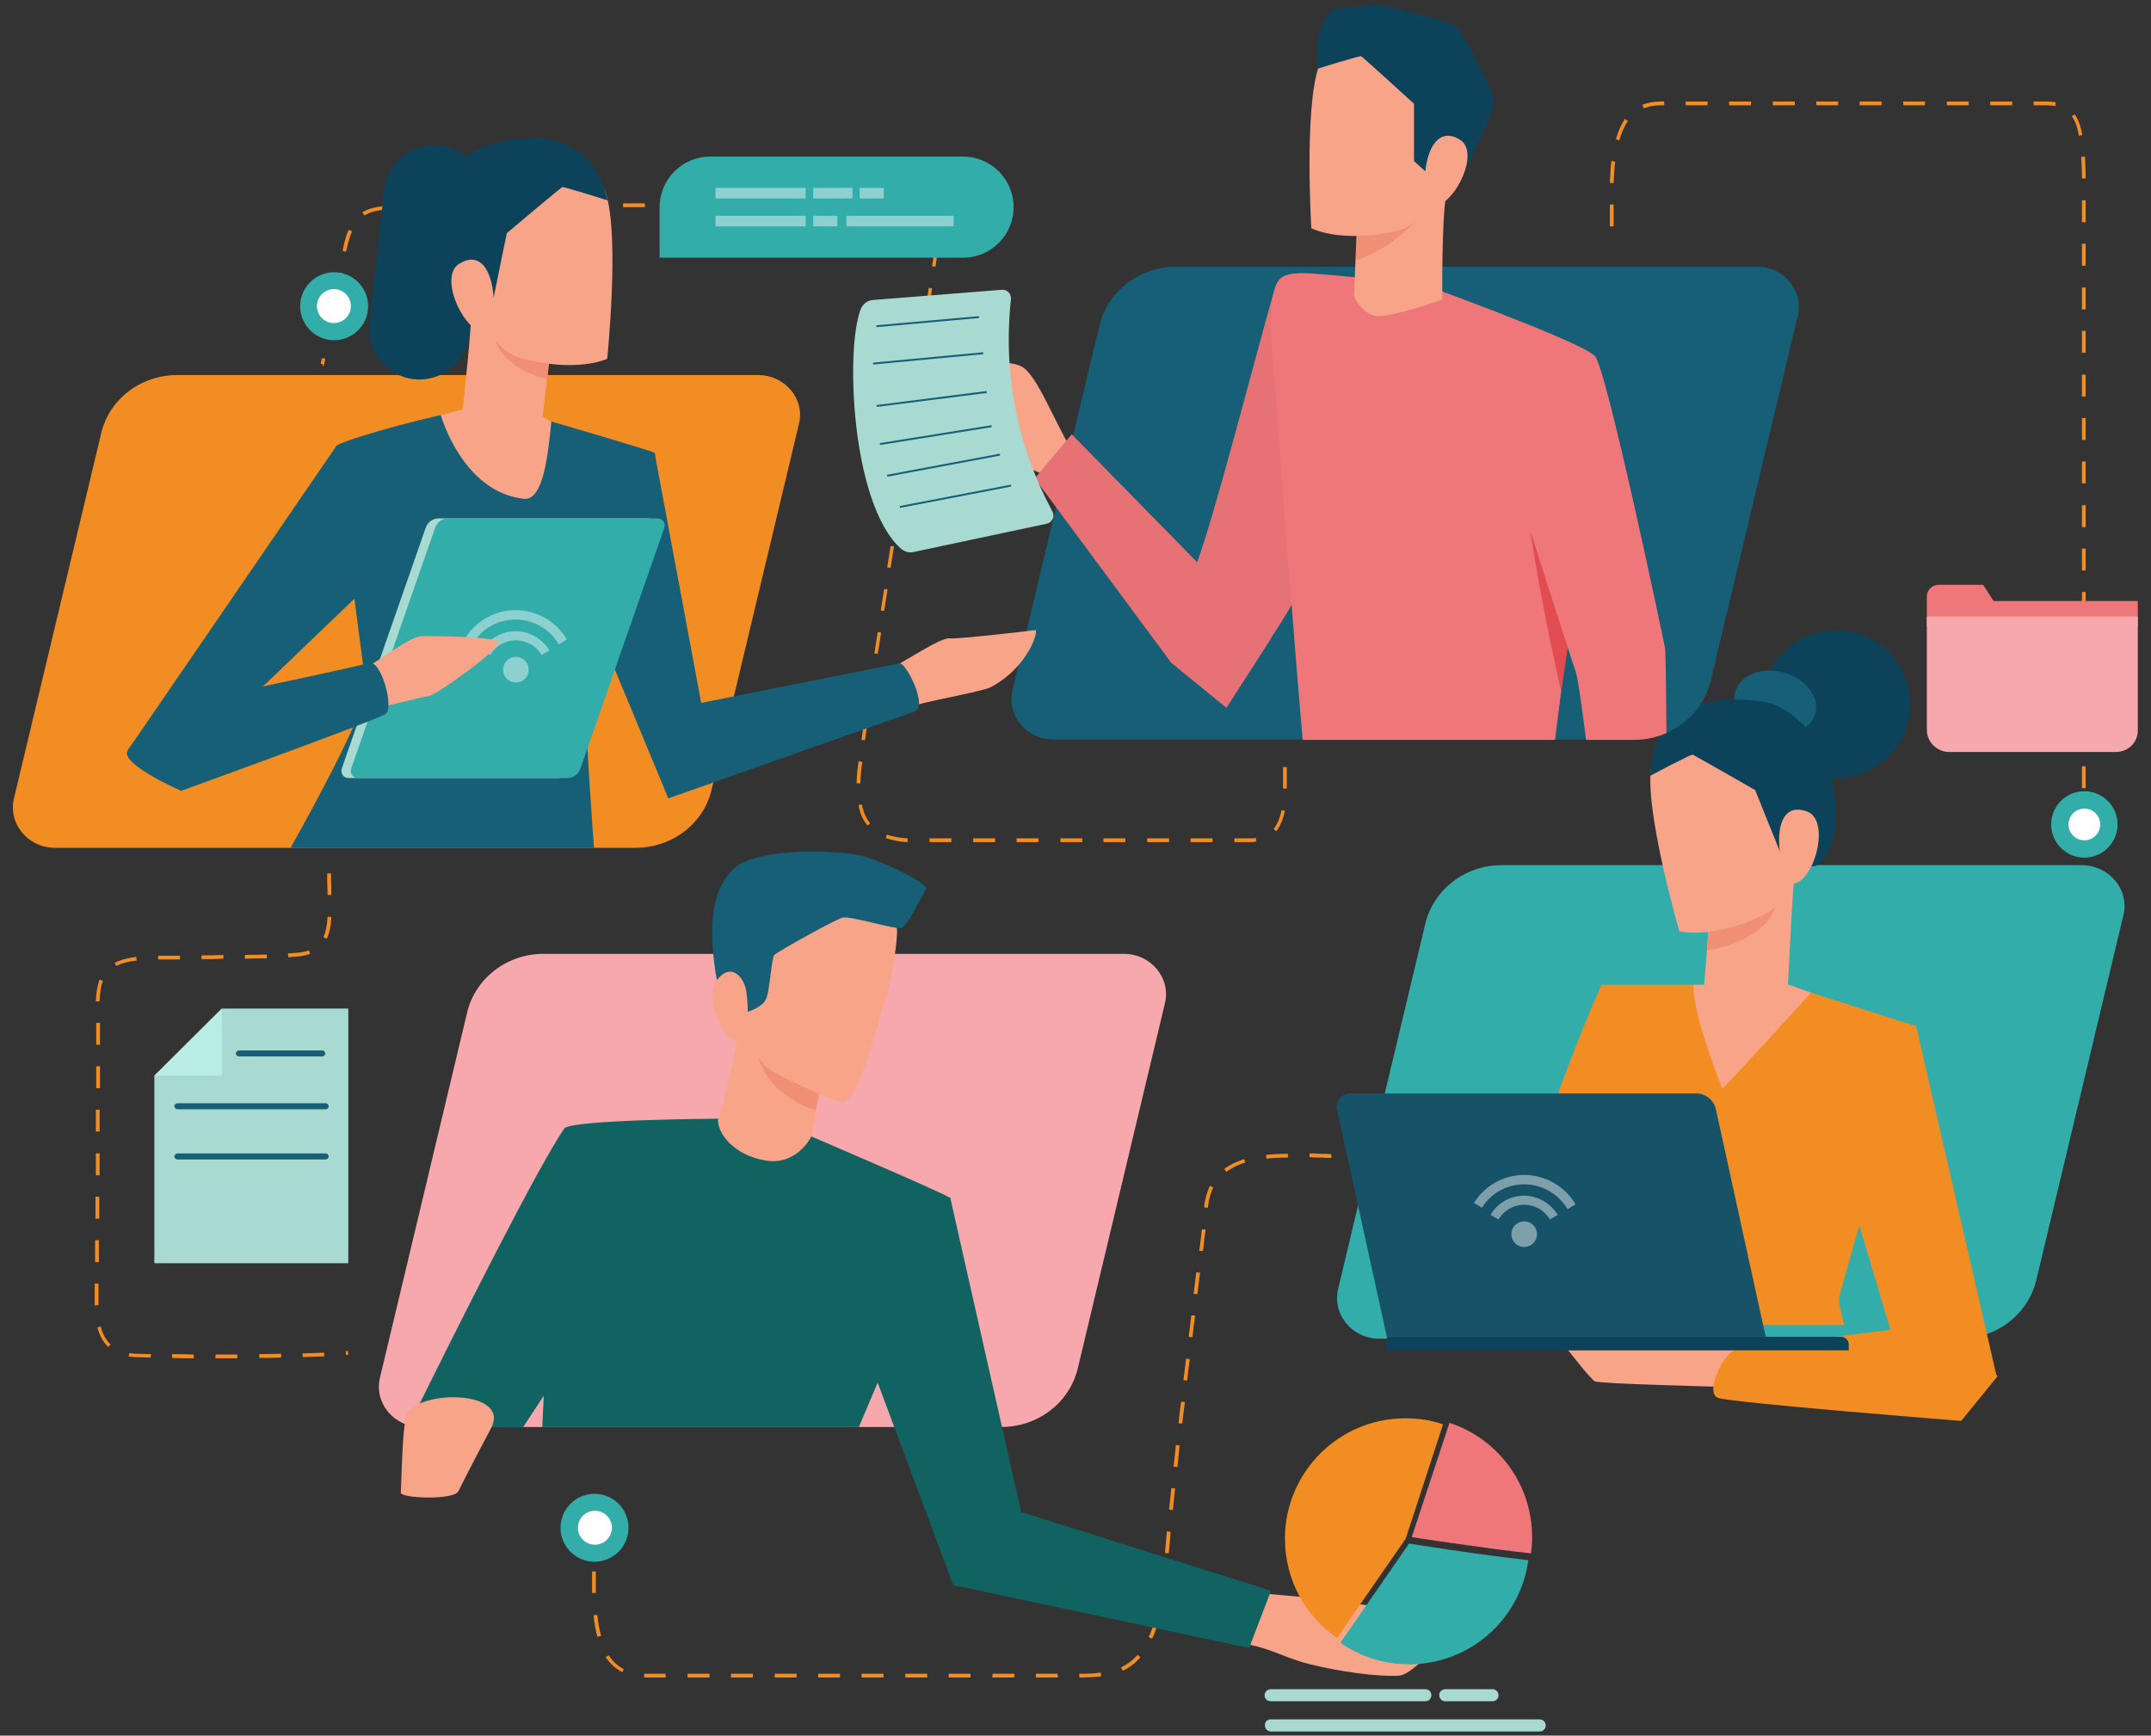 <?xml version="1.0" encoding="utf-8"?>
<!-- Generator: Adobe Illustrator 25.0.0, SVG Export Plug-In . SVG Version: 6.00 Build 0)  -->
<svg version="1.1" id="Layer_1" xmlns="http://www.w3.org/2000/svg" xmlns:xlink="http://www.w3.org/1999/xlink" x="0px" y="0px"
	 viewBox="0 0 570 460" style="enable-background:new 0 0 570 460;" xml:space="preserve">
<rect x="0" y="0" width="570" height="460" fill="#333333" stroke="none"/>
<style type="text/css">
	.st0{fill:#F28D23;}
	.st1{fill:#F6A8AC;}
	.st2{fill:#32ADA9;}
	.st3{opacity:0.44;fill:#FFFFFF;}
	.st4{fill:#A8DAD2;}
	.st5{fill:#B7EDE5;}
	.st6{fill:#175F76;}
	.st7{fill:#EF777A;}
	.st8{fill:#FFFFFF;}
	.st9{fill:#F7A489;}
	.st10{fill:#F08F74;}
	.st11{fill:#0C435B;}
	.st12{fill:#165368;}
	.st13{fill:#106361;}
	.st14{fill:#E67275;}
	.st15{fill:#E14C51;}
</style>
<g>
	<path class="st0" d="M331.2,223.2h-4.1v-1h4.1c0.6,0,1.1,0,1.6-0.1l0.1,0.9C332.4,223.2,331.8,223.2,331.2,223.2z M321.3,223.2
		h-5.8v-1h5.8V223.2z M309.8,223.2H304v-1h5.8V223.2z M298.2,223.2h-5.8v-1h5.8V223.2z M286.7,223.2H281v-1h5.8V223.2z M275.2,223.2
		h-5.8v-1h5.8V223.2z M263.7,223.2h-5.8v-1h5.8V223.2z M252.1,223.2h-5.8v-1h5.8V223.2z M240.5,223.2c-2.2-0.1-4.1-0.5-5.8-1.1
		l0.3-0.9c1.5,0.5,3.4,0.9,5.5,1L240.5,223.2z M338.2,220.3l-0.7-0.6c1-1.2,1.7-2.9,2.1-5l0.9,0.2
		C340,217.1,339.3,218.9,338.2,220.3z M229.9,218.8c-1.2-1.4-2-3.2-2.4-5.4l0.9-0.2c0.4,2.1,1.1,3.7,2.2,5L229.9,218.8z M341,209
		l-1,0l0-0.5c0-0.9,0-1.8,0-2.6c0-0.7,0-1.4,0-1.9c0-0.3,0-0.5,0-0.7l1,0c0,0.2,0,0.5,0,0.7c0,0.6,0,1.2,0,1.9c0,0.8,0,1.7,0,2.6
		L341,209z M228,207.6l-1,0c0-1.7,0.2-3.6,0.5-5.7l0-0.1l1,0.1l0,0.1C228.2,204.1,228,205.9,228,207.6z M229.2,196.2l-0.9-0.1
		c0.2-1.7,0.5-3.6,0.8-5.7l0.9,0.1C229.7,192.6,229.5,194.5,229.2,196.2z M230.9,184.8l-0.9-0.1c0.3-1.8,0.5-3.7,0.8-5.7l0.9,0.1
		C231.4,181,231.1,183,230.9,184.8z M232.6,173.3l-0.9-0.1l0.9-5.7l0.9,0.1L232.6,173.3z M234.3,161.9l-0.9-0.1l0.9-5.7l0.9,0.1
		L234.3,161.9z M236,150.5l-0.9-0.1l0.9-5.7l0.9,0.1L236,150.5z M237.7,139.1l-0.9-0.1l0.9-5.7l0.9,0.1L237.7,139.1z M239.4,127.7
		l-0.9-0.1l0.9-5.7l0.9,0.1L239.4,127.7z M241.1,116.3l-0.9-0.1l0.9-5.7l0.9,0.1L241.1,116.3z M242.8,104.9l-0.9-0.1l0.9-5.7
		l0.9,0.1L242.8,104.9z M85.5,97v-0.5L85,96.4c0,0,0.1-0.6,0.3-1.5l0.9,0.2C85.8,97,85.8,97,85.5,97z M244.5,93.5l-0.9-0.1l0.8-5.7
		l0.9,0.1L244.5,93.5z M87.4,89.4l-0.9-0.2c0.3-1.7,0.7-3.6,1.1-5.7l0.9,0.2C88.1,85.7,87.7,87.7,87.4,89.4z M246.2,82.1l-0.9-0.1
		c0.3-2,0.6-3.9,0.8-5.7l0.9,0.1C246.8,78.2,246.5,80.1,246.2,82.1z M89.6,78.1l-0.9-0.2c0.4-1.9,0.7-3.8,1.1-5.7l0.9,0.2
		C90.3,74.2,90,76.2,89.6,78.1z M247.9,70.7l-0.9-0.1c0.3-2.1,0.6-4,0.8-5.7l0.9,0.1C248.5,66.6,248.2,68.5,247.9,70.7z M91.7,66.7
		l-0.9-0.2c0.4-2.3,0.9-4.1,1.6-5.6l0.9,0.4C92.7,62.7,92.2,64.5,91.7,66.7z M249.5,59.2l-1-0.1c0.1-1,0.2-1.5,0.2-1.7
		c-0.2-0.1-0.8-0.4-3.1-0.7l0.1-1c3.3,0.4,4,0.9,4,1.5C249.7,57.4,249.7,57.8,249.5,59.2z M96.6,57.1L96,56.3
		c1.4-0.9,3.2-1.4,5.7-1.7l0.1,1C99.5,55.8,97.9,56.3,96.6,57.1z M239.9,56.1c-1.7-0.1-3.6-0.2-5.7-0.3l0-1c2.1,0.1,4.1,0.2,5.8,0.3
		L239.9,56.1z M228.4,55.6c-1.8-0.1-3.8-0.1-5.8-0.2l0-1c2,0.1,3.9,0.1,5.8,0.2L228.4,55.6z M107.5,55.3l0-1c1.4,0,3.3,0,5.8-0.1
		l0,1C110.8,55.3,108.9,55.3,107.5,55.3z M216.9,55.3c-1.9,0-3.8-0.1-5.8-0.1l0-1c2,0,3.9,0.1,5.8,0.1L216.9,55.3z M119,55.2l0-1
		c1.8,0,3.7,0,5.8-0.1l0,1C122.7,55.2,120.8,55.2,119,55.2z M205.4,55.1c-1.9,0-3.8,0-5.8-0.1l0-1c1.9,0,3.9,0,5.8,0.1L205.4,55.1z
		 M130.5,55.1l0-1c1.9,0,3.8,0,5.8,0l0,1C134.3,55.1,132.4,55.1,130.5,55.1z M142.1,55l0-1c1.9,0,3.8,0,5.8,0l0,1
		C145.9,55,143.9,55,142.1,55z M193.9,55c-1.9,0-3.8,0-5.8,0l0-1c1.9,0,3.9,0,5.8,0L193.9,55z M153.6,55l0-1c1.9,0,3.8,0,5.8,0l0,1
		C157.4,54.9,155.5,54.9,153.6,55z M182.4,54.9c-1.9,0-3.8,0-5.8,0l0-1c1.9,0,3.8,0,5.8,0L182.4,54.9z M165.1,54.9l0-1
		c1.9,0,3.8,0,5.8,0l0,1C168.9,54.9,167,54.9,165.1,54.9z"/>
	<path class="st1" d="M308.7,265.9l-23.1,96.8c-2.2,9.1-10.6,15.5-20.2,15.5H111.6c-1.1,0-2.2-0.2-3.2-0.4c-5.5-1.6-9.1-7-7.7-12.7
		l23.1-96.8c2.2-9.1,10.6-15.5,20.2-15.5h153.8C305,252.8,310.3,259.2,308.7,265.9z"/>
	<g>
		<path class="st2" d="M255.2,68.3h-80.4V54.9c0-7.4,6-13.4,13.4-13.4h67c7.4,0,13.4,6,13.4,13.4l0,0
			C268.6,62.3,262.6,68.3,255.2,68.3z"/>
		<rect x="224.3" y="57.2" class="st3" width="28.4" height="2.8"/>
		<rect x="215.5" y="57.2" class="st3" width="6.4" height="2.8"/>
		<rect x="227.8" y="49.8" class="st3" width="6.4" height="2.8"/>
		<rect x="215.5" y="49.8" class="st3" width="10.4" height="2.8"/>
		<rect x="189.6" y="57.2" class="st3" width="23.9" height="2.8"/>
		<rect x="189.6" y="49.8" class="st3" width="23.9" height="2.8"/>
	</g>
	<polygon class="st4" points="92.3,267.3 92.3,334.8 40.9,334.8 40.9,285.1 58.8,267.3 	"/>
	<polygon class="st5" points="58.8,267.3 58.8,285.1 40.9,285.1 	"/>
	<path class="st4" d="M336.7,447.7h41c0.9,0,1.6,0.7,1.6,1.6l0,0c0,0.9-0.7,1.6-1.6,1.6h-41c-0.9,0-1.6-0.7-1.6-1.6l0,0
		C335.1,448.5,335.8,447.7,336.7,447.7z"/>
	<path class="st4" d="M383,447.7h12.5c0.9,0,1.6,0.7,1.6,1.6l0,0c0,0.9-0.7,1.6-1.6,1.6H383c-0.9,0-1.6-0.7-1.6-1.6l0,0
		C381.3,448.5,382.1,447.7,383,447.7z"/>
	<path class="st4" d="M336.7,455.7H408c0.9,0,1.6,0.7,1.6,1.6l0,0c0,0.9-0.7,1.6-1.6,1.6h-71.2c-0.9,0-1.6-0.7-1.6-1.6l0,0
		C335.1,456.4,335.8,455.7,336.7,455.7z"/>
	<path class="st6" d="M85.4,280H63.3c-0.4,0-0.8-0.4-0.8-0.8l0,0c0-0.4,0.4-0.8,0.8-0.8h22.1c0.4,0,0.8,0.4,0.8,0.8l0,0
		C86.2,279.6,85.8,280,85.4,280z"/>
	<path class="st6" d="M86.3,294H47c-0.4,0-0.8-0.4-0.8-0.8l0,0c0-0.4,0.4-0.8,0.8-0.8h39.3c0.4,0,0.8,0.4,0.8,0.8l0,0
		C87.1,293.7,86.7,294,86.3,294z"/>
	<path class="st6" d="M86.3,307.3H47c-0.4,0-0.8-0.4-0.8-0.8l0,0c0-0.4,0.4-0.8,0.8-0.8h39.3c0.4,0,0.8,0.4,0.8,0.8l0,0
		C87.1,306.9,86.7,307.3,86.3,307.3z"/>
	<path class="st0" d="M552.7,218.3h-1v-3.6h1V218.3z M552.7,208.9h-1v-5.8h1V208.9z M552.7,197.3h-1v-5.8h1V197.3z M552.7,185.8h-1
		V180h1V185.8z M552.7,174.2h-1v-5.8h1V174.2z M552.7,162.7h-1v-5.8h1V162.7z M552.7,151.2h-1v-5.8h1V151.2z M552.7,139.7h-1v-5.8h1
		V139.7z M552.7,128.1h-1v-5.8h1V128.1z M552.7,116.6h-1v-5.8h1V116.6z M552.7,105.1h-1v-5.8h1V105.1z M552.7,93.5h-1v-5.8h1V93.5z
		 M552.7,82h-1v-5.8h1V82z M552.7,70.4h-1v-5.8h1V70.4z M427.6,60h-1c0-1,0-2.1,0-3.3c0-0.8,0-1.6,0-2.5l1,0c0,0.8,0,1.7,0,2.5
		C427.6,57.8,427.6,58.9,427.6,60z M552.7,58.9h-1v-5.8h1V58.9z M427.6,48.5l-1,0c0.1-2.2,0.2-4.1,0.4-5.8l1,0.1
		C427.8,44.5,427.7,46.4,427.6,48.5z M551.7,47.3c0-2.2-0.1-4-0.2-5.7l1-0.1c0.1,1.7,0.2,3.6,0.2,5.8L551.7,47.3z M429.1,37.2
		l-0.9-0.3c0.6-2.1,1.4-3.9,2.4-5.4l0.8,0.6C430.4,33.5,429.7,35.2,429.1,37.2z M550.9,36c-0.4-2.3-1-4-1.9-5.2l0.8-0.5
		c0.9,1.3,1.6,3.1,2,5.5L550.9,36z M435.6,28.7l-0.4-0.9c1.4-0.6,3.1-0.9,4.8-0.9l1,0v1l-1,0C438.4,27.9,436.9,28.2,435.6,28.7z
		 M544.6,28.1c-0.7-0.1-1.5-0.2-2.4-0.2l-3.3,0v-1l3.3,0c1,0,1.8,0.1,2.6,0.2L544.6,28.1z M475.6,27.9h-5.8v-1h5.8V27.9z
		 M481.3,27.9v-1l5.8,0v1L481.3,27.9z M464,27.9l-5.8,0v-1l5.8,0V27.9z M492.8,27.9v-1l5.8,0v1L492.8,27.9z M452.5,27.9l-5.8,0l0-1
		l5.8,0V27.9z M504.4,27.9L504.4,27.9l-0.1-1l5.8,0v1L504.4,27.9z M515.9,27.9v-1l5.8,0v1L515.9,27.9z M527.4,27.9v-1l5.8,0v1
		L527.4,27.9z"/>
	<g>
		<path class="st7" d="M566.6,159.3h-38.3l-2.8-4.3h-11.8c-1.7,0-3.1,1.4-3.1,3.1v8.1h55.9V159.3z"/>
		<path class="st1" d="M560.7,199.3h-44.2c-3.2,0-5.9-2.6-5.9-5.9v-30h55.9v30C566.6,196.7,564,199.3,560.7,199.3z"/>
	</g>
	<path class="st0" d="M57.1,360l0-1c1.9,0,3.8,0,5.8,0l0,1C61,360,59.1,360,57.1,360z M51.4,360c-1.9,0-3.9,0-5.8-0.1l0-1
		c1.9,0,3.8,0,5.7,0.1L51.4,360z M68.7,359.9l0-1c2,0,3.9-0.1,5.8-0.1l0,1C72.6,359.9,70.6,359.9,68.7,359.9z M39.9,359.8
		c-1.3,0-2.6-0.1-3.8-0.1c-0.7,0-1.4-0.1-2-0.2l0.2-0.9c0.6,0.1,1.2,0.2,1.9,0.2c1.2,0,2.5,0.1,3.8,0.1L39.9,359.8z M80.2,359.7l0-1
		c2.1-0.1,4-0.1,5.7-0.2l0,1C84.2,359.5,82.3,359.6,80.2,359.7z M91.7,359.1l-0.1-1c0.2,0,0.4,0,0.6-0.1l0.1,1
		C92.1,359.1,91.9,359.1,91.7,359.1z M28.7,357c-1.4-1.3-2.3-3-2.9-5.2l0.9-0.2c0.5,2,1.4,3.6,2.6,4.7L28.7,357z M25.1,346l0-0.1
		c0-0.5,0-0.9,0-1.3c0-1,0-2.5,0-4.4l1,0c0,1.9,0,3.3,0,4.4c0,0.4,0,0.8,0,1.2l0,0.1L25.1,346z M26.2,334.5l-1,0c0-1.8,0-3.7,0-5.8
		l1,0C26.2,330.8,26.2,332.7,26.2,334.5z M26.3,323l-1,0l0-5.8l1,0L26.3,323z M26.4,311.5l-1,0l0-5.8l1,0L26.4,311.5z M26.4,299.9
		l-1,0l0-5.8l1,0L26.4,299.9z M26.5,288.4l-1,0c0-2,0-3.9,0-5.8l1,0C26.5,284.5,26.5,286.4,26.5,288.4z M25.5,276.9
		c0-2.1,0-4.1,0-5.8l1,0c0,1.7,0,3.6,0,5.8L25.5,276.9z M26.4,265.4l-1,0c0.1-2.5,0.4-4.3,1-5.8l0.9,0.4
		C26.7,261.3,26.5,263.1,26.4,265.4z M30.8,256l-0.4-0.8c1.5-0.8,3.4-1.3,5.7-1.6l0.1,1C34,254.8,32.2,255.3,30.8,256z M41.9,254.3
		l0-1l5.8,0l0,1L41.9,254.3z M53.4,254.2l0-1c1.9,0,3.9,0,5.8-0.1l0,1C57.2,254.2,55.3,254.2,53.4,254.2z M64.9,254.1l0-1
		c2.1,0,4-0.1,5.8-0.1l0,1C68.9,254,67.1,254,64.9,254.1z M76.4,253.7l-0.1-1c0.9-0.1,1.8-0.1,2.6-0.2c1.1-0.1,2.1-0.3,3-0.6
		l0.3,0.9c-0.9,0.3-2,0.6-3.2,0.7C78.2,253.6,77.4,253.6,76.4,253.7z M86.6,248.8l-0.9-0.4c0.6-1.4,1-3.1,1.1-5.4l1,0
		C87.7,245.4,87.3,247.3,86.6,248.8z M86.8,237.2l0-0.8c-0.1-1.6-0.1-3.3-0.1-4.9h1c0,1.6,0.1,3.3,0.1,4.9l0,0.8L86.8,237.2z"/>
	<path class="st0" d="M286,444.6l0-1c1.7,0,3.8,0,5.7-0.3l0.1,1C289.8,444.5,287.8,444.6,286,444.6z M280.3,444.6h-5.8v-1h5.8V444.6
		z M268.7,444.6H263v-1h5.8V444.6z M257.2,444.6h-5.8v-1h5.8V444.6z M245.7,444.6h-5.8v-1h5.8V444.6z M234.1,444.6h-5.8v-1h5.8
		V444.6z M222.6,444.6h-5.8v-1h5.8V444.6z M211.1,444.6h-5.8v-1h5.8V444.6z M199.5,444.6h-5.8v-1h5.8V444.6z M188,444.6h-5.8v-1h5.8
		V444.6z M176.5,444.6h-4.9c-0.3,0-0.6,0-0.9,0l0-1c0.3,0,0.5,0,0.8,0h4.9V444.6z M164.9,443.2c-1.7-0.9-3.2-2.2-4.4-4l0.8-0.5
		c1.1,1.6,2.4,2.9,4,3.7L164.9,443.2z M297.5,442.8l-0.4-0.9c1.7-0.8,3.1-1.9,4.4-3.3l0.7,0.6C300.9,440.8,299.3,442,297.5,442.8z
		 M305.3,434.3l-0.9-0.4c0.7-1.5,1.3-3.3,1.9-5.3l0.9,0.2C306.7,430.9,306.1,432.7,305.3,434.3z M158.3,433.8
		c-0.5-1.7-0.8-3.6-1-5.7l1-0.1c0.2,2.1,0.5,3.9,1,5.6L158.3,433.8z M308.5,423.2l-0.9-0.2c0.3-1.7,0.5-3.7,0.8-5.7l1,0.1
		C309,419.5,308.8,421.4,308.5,423.2z M156.9,422.2c0-0.8,0-1.7,0-2.5c0-1.1,0-2.1,0-3.2l1,0c0,1.1,0,2.1,0,3.2c0,0.8,0,1.7,0,2.5
		L156.9,422.2z M309.7,411.7l-1-0.1c0.2-1.9,0.3-3.8,0.5-5.7l1,0.1C310.1,407.9,309.9,409.8,309.7,411.7z M158,410.7l-1,0
		c0-1.9,0.1-3.8,0.1-5.7h1C158.1,406.9,158.1,408.9,158,410.7z M310.8,400.2l-1-0.1c0.2-1.9,0.4-3.8,0.6-5.7l1,0.1
		C311.2,396.4,311,398.3,310.8,400.2z M312,388.8l-1-0.1c0.2-1.9,0.4-3.8,0.6-5.7l1,0.1C312.4,385,312.2,386.9,312,388.8z
		 M313.3,377.3l-1-0.1c0.2-1.9,0.4-3.8,0.7-5.7l1,0.1C313.7,373.5,313.5,375.4,313.3,377.3z M314.6,365.9l-1-0.1
		c0.2-1.9,0.5-3.8,0.7-5.7l1,0.1C315,362.1,314.8,364,314.6,365.9z M316,354.4l-1-0.1c0.2-1.9,0.5-3.9,0.7-5.7l1,0.1
		C316.4,350.6,316.2,352.5,316,354.4z M317.3,343l-1-0.1l0.7-5.7l1,0.1L317.3,343z M318.8,331.6l-1-0.1c0.3-2.1,0.5-4,0.7-5.7l1,0.1
		C319.2,327.6,319,329.5,318.8,331.6z M320.1,320.1l-1-0.1l0-0.2c0.2-2.1,0.8-3.9,1.5-5.5l0.9,0.4c-0.7,1.5-1.2,3.2-1.4,5.2
		L320.1,320.1z M325,310.6l-0.6-0.8c1.5-1.1,3.2-1.9,5.3-2.6l0.3,0.9C328.1,308.7,326.4,309.5,325,310.6z M335.6,307.1l-0.1-1
		c1.7-0.2,3.6-0.3,5.8-0.3l0,1C339.1,306.8,337.3,306.9,335.6,307.1z M352.8,306.9c-0.9,0-1.8,0-2.7-0.1c-1,0-2,0-3.1-0.1l0-1
		c1,0,2,0,3.1,0.1c0.9,0,1.8,0,2.7,0.1L352.8,306.9z"/>
	<ellipse transform="matrix(0.805 -0.594 0.594 0.805 -30.93 68.366)" class="st2" cx="88.5" cy="81.2" rx="9" ry="9"/>
	<ellipse transform="matrix(0.805 -0.593 0.593 0.805 -30.916 68.236)" class="st8" cx="88.5" cy="81.2" rx="4.5" ry="4.5"/>
	<ellipse transform="matrix(0.228 -0.974 0.974 0.228 -272.814 465.88)" class="st2" cx="157.4" cy="405" rx="9" ry="9"/>
	
		<ellipse transform="matrix(0.229 -0.974 0.974 0.229 -272.871 465.472)" class="st8" cx="157.4" cy="405" rx="4.5" ry="4.5"/>
	
		<ellipse transform="matrix(0.23 -0.973 0.973 0.23 212.927 705.585)" class="st2" cx="552.2" cy="218.3" rx="8.8" ry="8.8"/>
	
		<ellipse transform="matrix(0.23 -0.973 0.973 0.23 212.928 705.586)" class="st8" cx="552.2" cy="218.3" rx="4.2" ry="4.2"/>
	<g>
		<path class="st2" d="M562.7,242.5l-23.1,96.8c-2.2,9.1-10.6,15.5-20.2,15.5H365.5c-7.2,0-12.5-6.4-10.9-13.2l23.1-96.8
			c2.2-9.1,10.6-15.5,20.2-15.5h153.8C559,229.4,564.3,235.8,562.7,242.5z"/>
		<polygon class="st0" points="507.8,272.1 529.1,364.8 505.9,369.1 491.3,320 		"/>
		<path class="st0" d="M424.4,261c-11.7,25.6-34.4,93.8-34.4,93.8h46.2L424.4,261z"/>
		<g>
			<path class="st0" d="M488.7,351.2h-56.4c0.1-0.9,0.1-1.5,0.1-1.8c-0.5-4-6.3-31.9-10.3-49.2c-3.1-13.4,2.4-39.2,2.4-39.2h49.1
				c12.3,4.1,34.3,11,34.3,11s-19.3,66.8-20.5,71.6C487.1,344.5,487.7,347.3,488.7,351.2z"/>
			<path class="st9" d="M475.8,230c-0.8,4.1-1.7,26.2-2,30.9l6.1,2.2c0,0-19.6,21.7-23.5,25.4c0,0-8.1-19.9-7.6-27.5h2.8
				c0,0,2-25.5,2-25.7S475.8,230,475.8,230z"/>
			<path class="st10" d="M470.6,239.6c-2.4,10.2-18.3,12.3-18.3,12.3l0.8-9.5L470.6,239.6z"/>
			
				<ellipse transform="matrix(0.778 -0.629 0.629 0.778 -9.223 347.284)" class="st11" cx="486.3" cy="186.7" rx="19.6" ry="19.6"/>
			<path class="st9" d="M437.4,204.6c-1,12.5,7.6,42.2,7.6,42.2s8.4,2.3,22.1-4.2c13.7-6.5,7.2-32.3,7.2-32.3s-7.4-17.2-21.3-18.3
				C444.9,191.5,438,197.2,437.4,204.6z"/>
			
				<ellipse transform="matrix(0.258 -0.966 0.966 0.258 169.038 592.784)" class="st6" cx="470.6" cy="186.3" rx="8.3" ry="11"/>
			<path class="st11" d="M472,226.5l-6.9-17.1c0,0-16.2-9.3-16.6-9.4s-11.2,5.6-11.2,5.6s0-7.4,4.2-12.9c2.7-3.5,10.6-9.7,27.4-6.4
				c2.1,0.4,9.2,4.1,14,12.2c2.7,4.6,7.3,25.1-1.8,31C480.1,230.2,472,226.5,472,226.5z"/>
			<path class="st9" d="M471.6,225.3c-0.8-7.3,1.5-12.4,7.3-10.2s2.5,16.4-2.6,18.8C471.3,236.4,471.6,225.3,471.6,225.3z"/>
		</g>
		<path class="st9" d="M415.5,357.8c0,0,5.9,7.6,7.1,8.3c1.2,0.7,32.7,1.4,34.3,1.5c1.6,0.1,8.4,2.5,8.4,2.5l13.8-8.2l-9.1-4.8
			L415.5,357.8z"/>
		<path class="st0" d="M529.3,364.8l-9.6,11.8c0,0-60.7-4.8-64.4-6.1c-3.7-1.3,1.4-12.1,4.8-12.8c3.4-0.6,60.3-7.7,60.3-7.7
			L529.3,364.8z"/>
		<g>
			<path class="st11" d="M367.5,354.3h120.4c1.1,0,2,0.9,2,2v1.6H367.5V354.3z"/>
			<path class="st12" d="M467.9,354.3H367.5l-13.2-60.2c-0.5-2.2,1.2-4.3,3.5-4.3h91.7c2.5,0,4.7,1.8,5.2,4.2L467.9,354.3z"/>
			<g>
				<circle class="st3" cx="403.9" cy="327.1" r="3.4"/>
				<path class="st3" d="M397.1,323.2L395,322c1.8-3.2,5.2-5.1,8.9-5.1c3.6,0,7,2,8.9,5.1l-2.1,1.2c-1.4-2.4-4-3.9-6.8-3.9
					C401.1,319.3,398.5,320.8,397.1,323.2z"/>
				<path class="st3" d="M415.4,320.5c-2.4-4.1-6.8-6.6-11.5-6.6c-4.6,0-8.8,2.3-11.2,6.2l-2.1-1.3c2.9-4.6,7.9-7.4,13.3-7.4
					c5.6,0,10.8,3,13.6,7.8L415.4,320.5z"/>
			</g>
		</g>
	</g>
	<path class="st9" d="M219.5,278.9c-0.4,1.5-0.9,3.6-1.4,6c-0.8,3.8-1.7,8.3-2.3,12c-0.7,4-1.2,7.1-1.1,7.6
		c0.1,1.2-3.6,11.2-13.1,9.8c-9.6-1.3-13.9-11.8-12-15.7c2-3.9,6.7-25.1,7.7-35.9C197.2,262.8,221.3,272.4,219.5,278.9z"/>
	<path class="st10" d="M218,285c-0.8,3.8-1.2,5.6-1.8,9.3c-8.2-2.7-13.8-8.2-15.2-14.2C201,280.1,212.8,283.3,218,285z"/>
	<path class="st9" d="M237.7,247.7c-0.6,9.4-3.6,19.6-7.2,30.8c-3.5,11.2-6,13.4-7,13.7c-1,0.3-18.8-7.4-20.9-9.8
		c-2.1-2.4-6.7-11.2-7-12.5c-0.2-1.3-1.8-15.7,3.1-22C203.5,241.5,238.7,230.5,237.7,247.7z"/>
	<path class="st6" d="M197.1,268.6c2.3-0.9,4.7-1.7,5.8-3.6c1.1-1.9,1.5-11.1,2.3-11.9c0.7-0.8,16.1-9.4,18.1-9.9
		c2-0.5,13.7,3.1,15.4,2.8c1.6-0.3,3.6-4.9,6.7-10.4c0.8-1.4-12.8-8.2-18.6-9.1c-6.3-1-21.3-1.6-29.3,1.8c-5.5,2.3-8.2,9.2-8.6,14.9
		c-0.8,11.2,2.1,22.3,3.3,24.5C193.8,270.9,197.1,268.6,197.1,268.6z"/>
	<path class="st9" d="M197.8,263c-0.4-3.6-3.8-8.2-7.7-3.4c-3.9,4.8,2,16.9,5.3,16.1C198.8,274.9,198.3,266.9,197.8,263z"/>
	<polygon class="st13" points="251.8,317.4 270.8,401.6 252.6,420.1 232.6,366.5 227,338.6 	"/>
	<path class="st13" d="M149.7,299l-3.7,68l-1.9,2.9l-5.5,8.4h-27.1c-1.1,0-2.2-0.2-3.2-0.4c13.9-28.2,34.3-68.7,41.1-78.6
		c0,0,0,0,0,0C149.6,299.1,149.6,299,149.7,299z"/>
	<path class="st13" d="M227.6,378.2h-83.9c0.1-2.8,0.3-5.6,0.4-8.4c1.6-31.1,3.8-67.4,5.4-70.6c0,0,0,0,0,0c0-0.1,0.1-0.2,0.1-0.2
		c2.8-2.3,40.7-2.5,40.7-2.5c-0.4,3.8,4.3,9.8,12.7,11.1c8.3,1.3,12-6.4,12-6.4s34.6,14.8,36.8,16.3
		C253,318.2,239.7,349.8,227.6,378.2z"/>
	<path class="st9" d="M130.2,378.4c-0.4,0.7-6.8,12.8-8.7,16.8c-1.2,2.5-15.4,1.9-15.3,0.4c0.2-1.5,0.3-18.9,1.8-21.2
		C112.2,368.3,135.1,368.6,130.2,378.4z"/>
	<path class="st9" d="M326.2,435.2c10.1,1,12.5,3.7,20.6,5.8c8.2,2.1,18.9,3.5,24,3.1c5-0.5,15.8-15.4,15.8-15.4s-32.5-4.3-35.9-4.8
		c-3.4-0.5-11.7-1.2-17.5-1.7S326.2,435.2,326.2,435.2z"/>
	<polygon class="st13" points="252.6,420.1 331,436.8 336.8,421.6 270.8,400.8 	"/>
	<g>
		<path class="st7" d="M384.1,377.1L384.1,377.1l-10,30.3c0,0,18.7,2.9,31.6,4.3c0.2-1.4,0.3-2.8,0.3-4.3
			C406,393.3,396.9,381.3,384.1,377.1z"/>
		<path class="st0" d="M382.4,377.5c-3.2-1.1-6.5-1.6-10-1.6c-17.6,0-31.9,14.3-31.9,31.9c0,10.9,5.4,20.5,13.8,26.3l18.2-26.3
			L382.4,377.5z"/>
		<path class="st2" d="M373.4,409.1l-18.2,26.3c5.2,3.6,11.4,5.7,18.2,5.7c16.2,0,29.5-12,31.6-27.6
			C392.1,412.1,373.4,409.1,373.4,409.1z"/>
	</g>
	<g>
		<path class="st6" d="M476.4,83.7l-23.1,96.8c-1.5,6.2-5.9,11.2-11.7,13.7c-2.6,1.1-5.5,1.8-8.5,1.8H279.2
			c-7.2,0-12.5-6.4-10.9-13.1l14.3-60v0l2.1-8.9l1.6-6.6v0l3.8-16l1.3-5.2c2.2-9.1,10.6-15.5,20.2-15.5h153.8
			C472.7,70.6,478,77,476.4,83.7z"/>
		<g>
			<path class="st9" d="M285.3,121.5c-5.9-9.4-10.3-22-14.5-24.3c-4.1-2.3-15.6-1-16.6,2c-1.2,3.5,7.8,23.3,10.9,22.9
				c3.1-0.4,12.3,4.1,12.3,4.1L285.3,121.5z"/>
			<path class="st14" d="M338.3,75.1c-1.5,3.6-13.8,51.7-19.3,68.7c-2.8,8.8-12.9,33.6,2.9,38.1c8.1,2.3,23-26.3,23-26.3L338.3,75.1
				z"/>
			<path class="st7" d="M416.4,161.2L416.4,161.2c-0.4,3.3-0.8,6.6-1.2,9.9c-0.5,4.1-1,8.2-1.5,12.1v0c-0.3,2.1-0.5,4.2-0.8,6.3
				c-0.3,2.2-0.6,4.4-0.8,6.6h-66.9c-0.7-8.1-1.8-21-2.9-35.5v0c-1.1-13.4-2.2-28-3.2-41.5c-0.6-8.5-1.2-16.6-1.8-23.5
				c-0.6-8.7-0.6-13.3-0.1-16.4v0c0.2-1.5,0.6-2.6,1-3.7c0-0.1,0.1-0.1,0.1-0.2c0,0,0,0,0,0c0.8-2,2.6-3.3,9.6-2.8
				c2.2,0.2,4.7,0.4,7.2,0.6c1.3,0.1,2.7,0.3,4,0.4c0.1,0,0.1,0,0.2,0h0c9.9,1.1,19.9,2.7,23,3.8h0c1.2,0.5,2.5,0.9,3.8,1.4h0
				c5,1.9,10.1,3.8,14.8,5.7c2.2,0.9,4.4,1.7,6.5,2.6c7.8,3.2,13.8,5.9,15.2,7.4c0,0,0,0,0,0C423.9,96,420.3,128.7,416.4,161.2z"/>
			<path class="st15" d="M405.6,141c2.6,18.5,8.1,42.2,8.1,42.2l3.2-21.1L405.6,141z"/>
			<path class="st7" d="M441.6,194.3c-2.6,1.1-5.5,1.8-8.5,1.8h-12.8c-1.2-9.4-2.2-16.7-2.9-18.6c-0.4-1.1-1.1-3.1-1.9-5.7
				c-0.1-0.2-0.1-0.5-0.2-0.7c-2.6-8-6.8-20.9-9.6-30v0c-1.7-5.5-3-9.7-3.1-10.5c-0.5-2.6,12.2-42.6,20-36.3c0,0,0,0,0,0
				c3,2.8,17.9,73.8,18.6,77.3C441.4,172.7,441.5,182.1,441.6,194.3z"/>
			<path class="st9" d="M383.2,51.9c-1.2,6.3-1,27.5-1,27.5s-14.4,5.1-17.9,4.3c-3.5-0.8-5.5-5.1-5.5-5.1s0.9-21.3,0.9-21.6
				C359.8,56.9,383.2,51.9,383.2,51.9z"/>
			<path class="st10" d="M375.3,58.4c-7.7,8.3-16,10.6-16,10.6l0.6-8.6L375.3,58.4z"/>
			<path class="st9" d="M349.3,18.1c-3.7,11.8-1.8,42.4-1.8,42.4s7.6,4,22.3,0.8c14.6-3.3,13.9-29.6,13.9-29.6S380.2,13.5,367,9.4
				C359.4,7.1,351.5,11.1,349.3,18.1z"/>
			<path class="st11" d="M377.7,45.4l-3-2.7V27.5c0,0-13.7-12.5-14-12.6c-0.3-0.2-11.5,3.3-11.5,3.3s-1.6-12.6,4.6-15.7
				c1.1-0.6,12-1.3,12-1.3s18.1,4.4,19.8,5.6s9.4,15.8,10.2,19.1c0.8,3.3-8.1,19.9-8.7,21C386.5,47.9,377.7,45.4,377.7,45.4z"/>
			<path class="st9" d="M377.7,45.4c0.8-7.2,4.1-11.6,9.3-8.3c5.1,3.4-1.2,16.4-6.6,17.6C375.1,56.1,377.7,45.4,377.7,45.4z"/>
			<polygon class="st14" points="284,115.1 336.9,169.1 325,187.6 310.4,175.7 274.2,126.8 			"/>
		</g>
		<g>
			<path class="st4" d="M238.6,145.3c-13.1-12.1-14.6-53.1-10.5-63.4c0.6-1.4,1.8-2.3,3.3-2.4l34.1-2.7c1.4-0.1,2.5,1.1,2.4,2.4
				c-2.2,20.7,1.9,39.4,11,56.4c0.7,1.3-0.1,2.9-1.5,3.2l-35.3,7.5C240.9,146.6,239.6,146.2,238.6,145.3z"/>
			
				<rect x="232.2" y="85" transform="matrix(0.996 -8.889473e-02 8.889473e-02 0.996 -6.603 22.193)" class="st6" width="27.3" height="0.5"/>
			
				<rect x="231.2" y="94.7" transform="matrix(0.996 -9.367125e-02 9.367125e-02 0.996 -7.809 23.446)" class="st6" width="29.3" height="0.5"/>
			
				<rect x="232.2" y="105.5" transform="matrix(0.992 -0.126 0.126 0.992 -11.357 31.95)" class="st6" width="29.4" height="0.5"/>
			
				<rect x="233.1" y="115.1" transform="matrix(0.987 -0.158 0.158 0.987 -15.11 40.667)" class="st6" width="30" height="0.5"/>
			
				<rect x="234.8" y="123.1" transform="matrix(0.983 -0.184 0.184 0.983 -18.41 48.035)" class="st6" width="30.4" height="0.5"/>
			
				<rect x="238.2" y="131.2" transform="matrix(0.982 -0.189 0.189 0.982 -20.297 50.302)" class="st6" width="30" height="0.5"/>
		</g>
	</g>
	<g>
		<path class="st0" d="M200.9,99.4H47c-9.7,0-18.1,6.4-20.2,15.5L3.7,211.6c-1.6,6.7,3.7,13.1,10.9,13.1h153.8
			c9.7,0,18.1-6.4,20.2-15.5l23.1-96.8C213.4,105.8,208,99.4,200.9,99.4z"/>
		<polygon class="st6" points="173.5,120.2 187.3,194.3 177.1,211.6 148.3,142.2 		"/>
		<g>
			<path class="st6" d="M121.4,109c-14.1,2.9-32.4,8.3-32.5,9.4c-0.1,1.1,7.3,58,8.1,63.8c0.8,5.8-20,42.5-20,42.5h80.4
				c0,0-2.6-35.4-2-37.2c0.5-1.9,12.2-25.6,12.1-26.7c-0.1-11.9,0-24.2,1-26.9c0.9-2.6,6.2-13.1,4.9-13.9
				c-1.4-0.8-29.1-8.8-29.1-8.8s-1.4,7.2-10.4,6.2S121.4,109,121.4,109z"/>
			<path class="st9" d="M124.8,83.3c0.1,4.2-1.7,20.5-2.2,25.2l-5.8,1.5c0,0,5.7,20.4,22,22.2c5.4,0.6,6.5-12.8,7.3-20.4l-2.3-1.4
				c0,0,2.1-18.1,2.1-18.4C146,91.8,124.8,83.3,124.8,83.3z"/>
			<path class="st10" d="M131.1,89.9c2.9,8.5,13.9,10.6,13.9,10.6l0.8-6.5L131.1,89.9z"/>
			<path class="st11" d="M109.7,100.5L109.7,100.5c7.3,0.8,13.9-4.5,14.7-11.8l3.9-35.4c0.8-7.3-4.5-13.9-11.8-14.7l0,0
				c-7.3-0.8-13.9,4.5-14.7,11.8l-3.9,35.4C97.1,93.1,102.4,99.7,109.7,100.5z"/>
			<path class="st9" d="M160.8,52.1c3.3,12.1,0.1,43,0.1,43s-7.9,3.8-22.6-0.1c-14.7-3.9-12.9-30.5-12.9-30.5s4.2-18.3,17.8-21.9
				C151,40.5,158.9,44.8,160.8,52.1z"/>
			<path class="st11" d="M130.6,79.9l3.7-18.1c0,0,14.3-12.1,14.7-12.2c0.3-0.2,12,3.5,12,3.5s-1.3-7.3-6.5-12
				c-3.3-2.9-12.2-7.7-28.2-1.4c-2,0.8-8.3,5.7-11.6,14.5c-1.9,5-2.7,26.1,7.3,30.3C123.3,85,130.6,79.9,130.6,79.9z"/>
			<path class="st9" d="M130.8,78.6c-0.6-7.3-3.7-12-9.1-8.7c-5.3,3.2,0.5,16.6,5.9,18.1C133.1,89.5,130.8,78.6,130.8,78.6z"/>
		</g>
		<polygon class="st6" points="89,118.4 33.9,198.8 52.1,198.8 94,158.6 		"/>
		<path class="st4" d="M147.9,206.2H92.3c-1.3,0-2.2-1.3-1.7-2.6l22.2-63.7c0.5-1.5,1.9-2.5,3.4-2.5h55.6c1.3,0,2.2,1.3,1.7,2.6
			l-22.2,63.7C150.8,205.2,149.4,206.2,147.9,206.2z"/>
		<path class="st9" d="M238.5,175.8c7.1-4.1,11.4-6.9,13.4-6.6c1.9,0.2,21.3-2,22.4-2.2c1.1-0.2-1.6,9.7-11.7,15.1
			c-2.4,1.3-18.4,3.9-22.2,5.5C236.5,189.3,234.5,178,238.5,175.8z"/>
		<path class="st2" d="M150.4,206.2H94.8c-1.3,0-2.2-1.3-1.7-2.6l22.2-63.7c0.5-1.5,1.9-2.5,3.4-2.5h55.6c1.3,0,2.2,1.3,1.7,2.6
			l-22.2,63.7C153.3,205.2,151.9,206.2,150.4,206.2z"/>
		<g>
			<circle class="st3" cx="136.7" cy="177.5" r="3.4"/>
			<path class="st3" d="M129.9,173.6l-2.1-1.2c1.8-3.2,5.2-5.1,8.9-5.1c3.6,0,7,2,8.9,5.1l-2.1,1.2c-1.4-2.4-4-3.9-6.8-3.9
				C133.9,169.7,131.3,171.2,129.9,173.6z"/>
			<path class="st3" d="M148.1,170.8c-2.4-4.1-6.8-6.6-11.5-6.6c-4.6,0-8.8,2.3-11.2,6.2l-2.1-1.3c2.9-4.6,7.9-7.4,13.3-7.4
				c5.6,0,10.8,3,13.6,7.8L148.1,170.8z"/>
		</g>
		<path class="st9" d="M94,178.5c5.4-2.2,14.2-9.9,17.9-9.9c3.8,0,18.8,0.1,20.1,1.5c1.4,1.4-16.3,14.1-18.4,14.4
			c-2.1,0.2-14.4,3.7-16.1,3.3C95.8,187.3,94,178.5,94,178.5z"/>
		<path class="st6" d="M177.1,211.6c0,0,61.4-21.7,65.2-23c3.8-1.3-2.3-13.1-3.9-12.8c-1.6,0.3-52.6,10.5-52.6,10.5l-8.7,12.5V211.6
			z"/>
		<path class="st6" d="M33.9,198.8c4.7-6.8,10.2-11.4,17-12.9c20.5-4.3,43.5-9.2,46.9-10.2c3.2-0.9,6.7,11.9,4.4,13.5
			c-2.2,1.6-54.2,20.4-54.2,20.4S31.4,202.4,33.9,198.8z"/>
	</g>
</g>
</svg>

